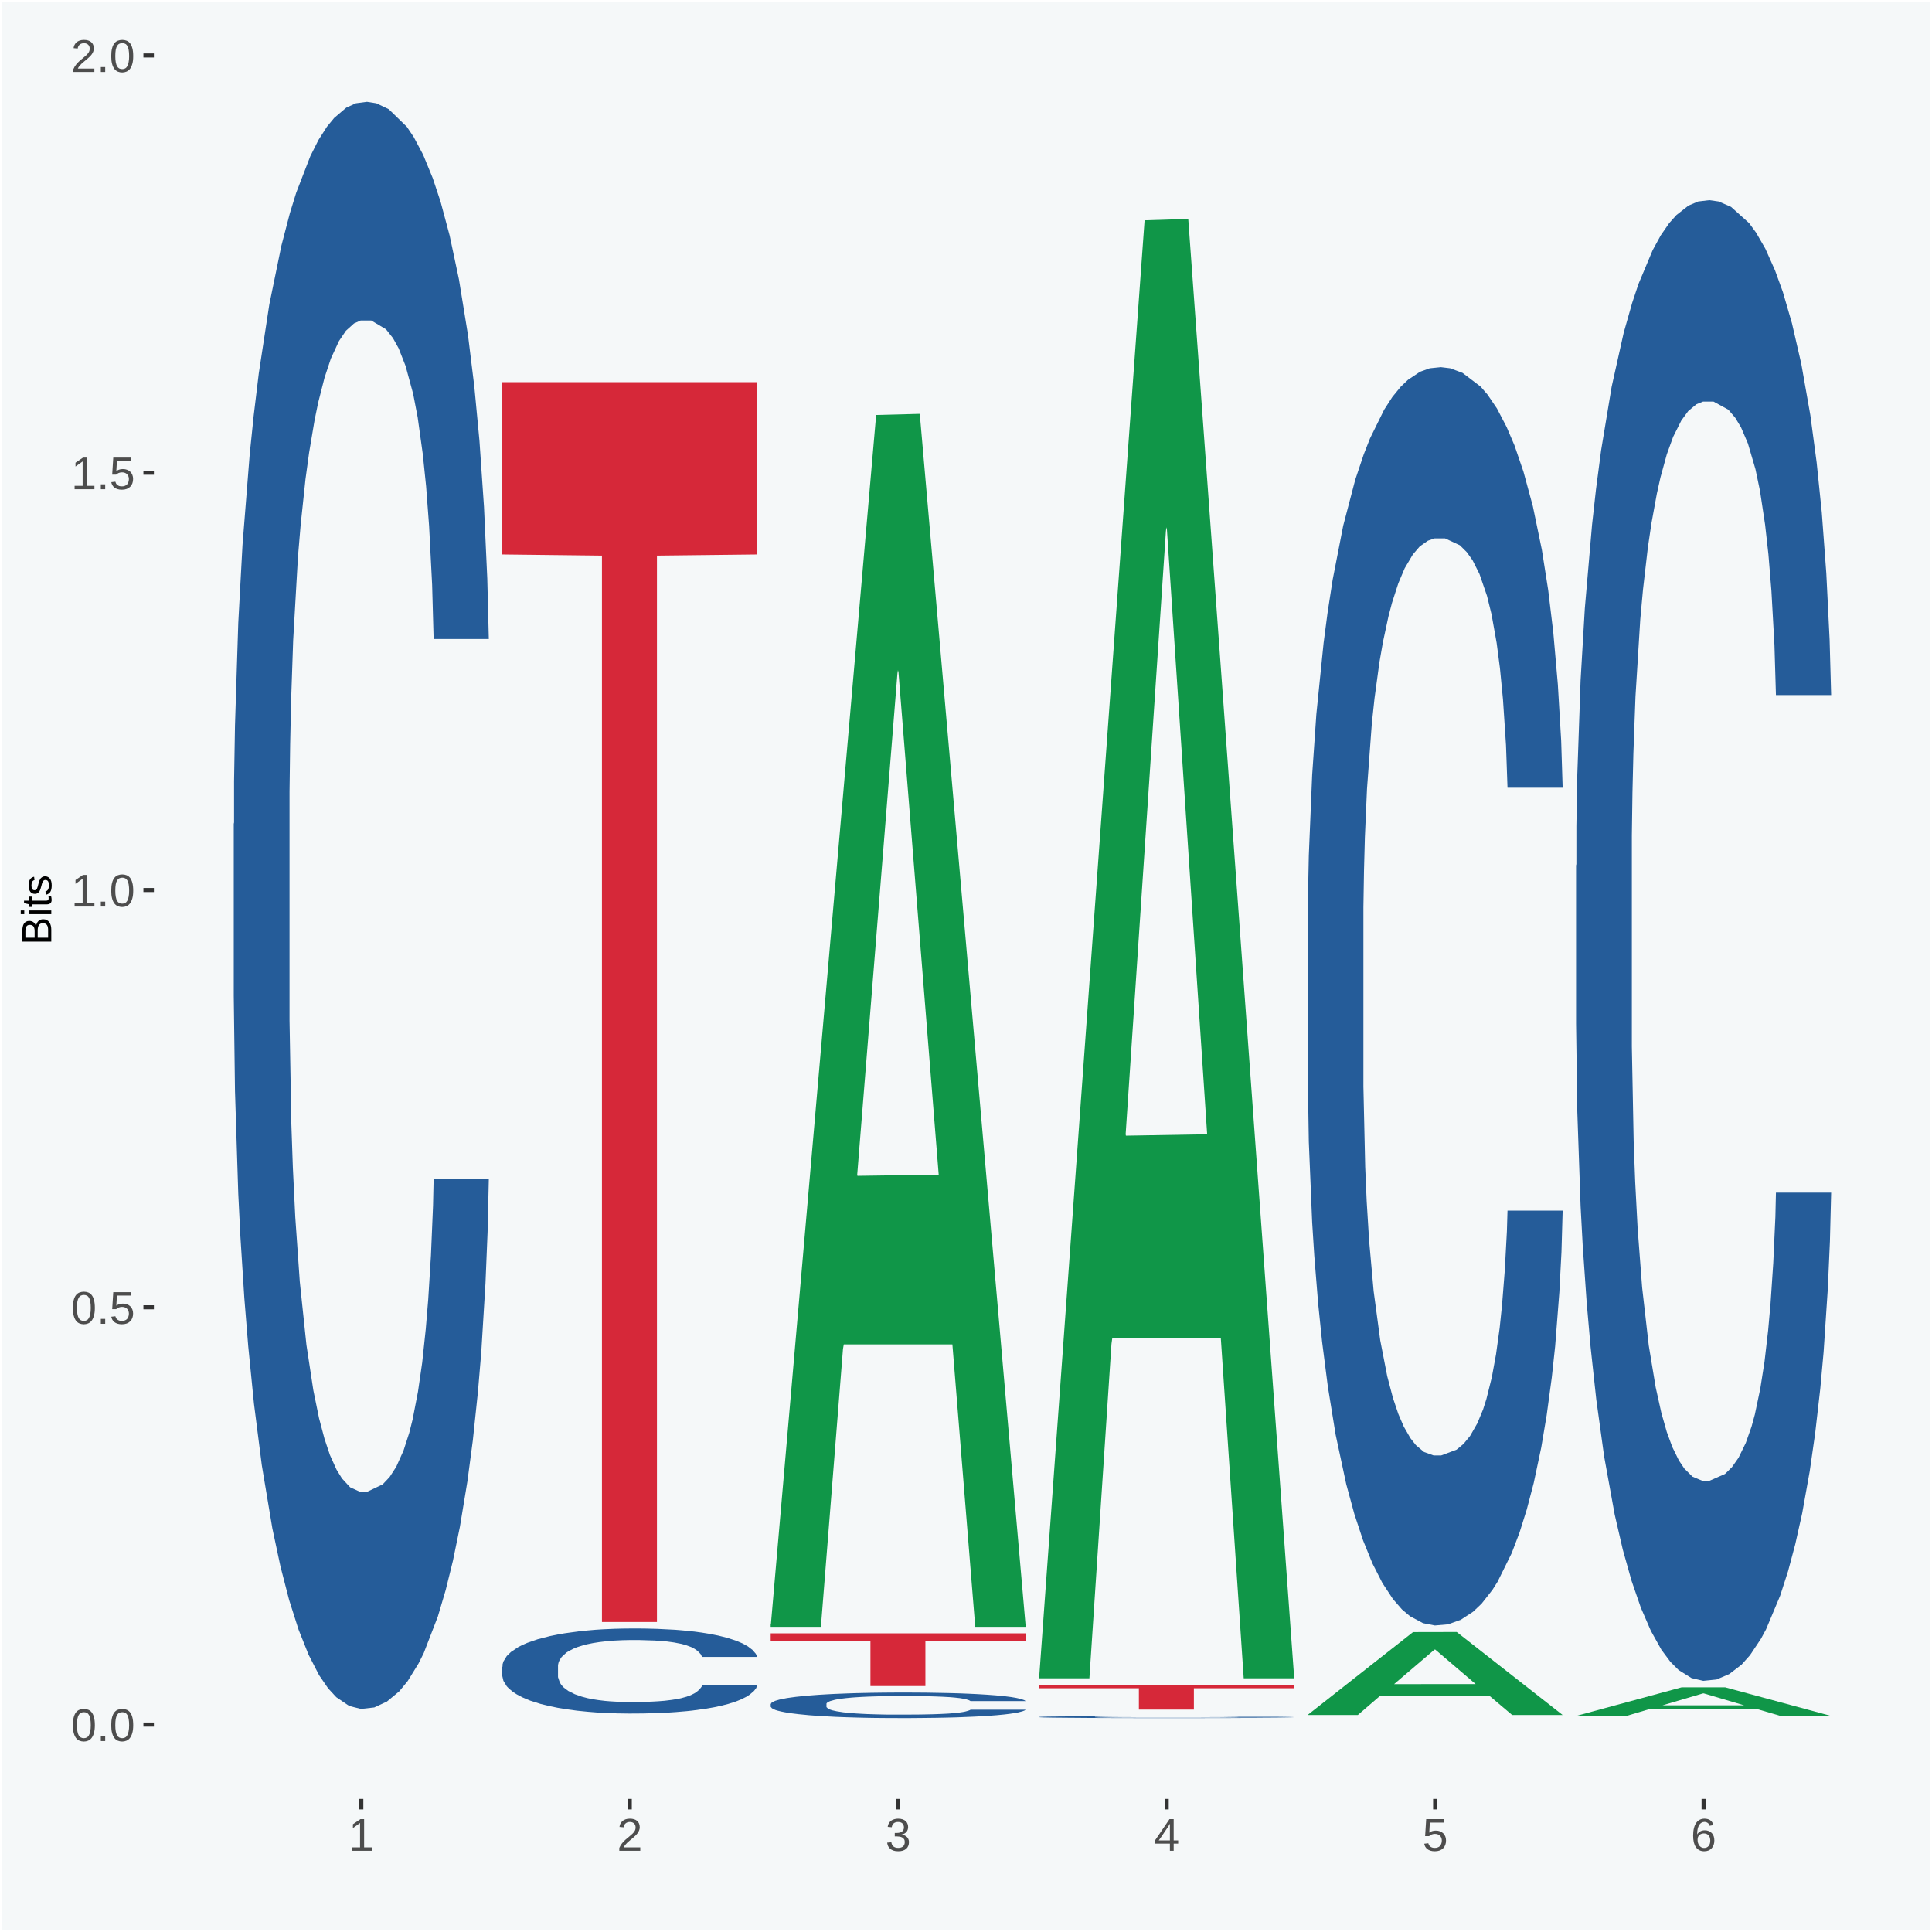 <?xml version="1.0" encoding="UTF-8"?>
<svg xmlns="http://www.w3.org/2000/svg" xmlns:xlink="http://www.w3.org/1999/xlink" width="504pt" height="504pt" viewBox="0 0 504 504" version="1.1">
<defs>
<g>
<symbol overflow="visible" id="glyph0-0">
<path style="stroke:none;" d="M 0.406 0 L 0.406 -8 L 3.594 -8 L 3.594 0 Z M 0.797 -0.406 L 3.188 -0.406 L 3.188 -7.594 L 0.797 -7.594 Z M 0.797 -0.406 "/>
</symbol>
<symbol overflow="visible" id="glyph0-1">
<path style="stroke:none;" d="M 6.203 -4.125 C 6.203 -3.332 6.125 -2.664 5.969 -2.125 C 5.82 -1.582 5.617 -1.145 5.359 -0.812 C 5.098 -0.477 4.789 -0.238 4.438 -0.094 C 4.094 0.051 3.723 0.125 3.328 0.125 C 2.922 0.125 2.539 0.051 2.188 -0.094 C 1.844 -0.238 1.539 -0.477 1.281 -0.812 C 1.031 -1.145 0.832 -1.582 0.688 -2.125 C 0.539 -2.664 0.469 -3.332 0.469 -4.125 C 0.469 -4.957 0.539 -5.645 0.688 -6.188 C 0.832 -6.738 1.035 -7.176 1.297 -7.5 C 1.555 -7.82 1.859 -8.047 2.203 -8.172 C 2.555 -8.305 2.941 -8.375 3.359 -8.375 C 3.754 -8.375 4.125 -8.305 4.469 -8.172 C 4.812 -8.047 5.113 -7.82 5.375 -7.5 C 5.633 -7.176 5.836 -6.738 5.984 -6.188 C 6.129 -5.645 6.203 -4.957 6.203 -4.125 Z M 5.141 -4.125 C 5.141 -4.781 5.098 -5.328 5.016 -5.766 C 4.941 -6.203 4.828 -6.551 4.672 -6.812 C 4.516 -7.07 4.328 -7.254 4.109 -7.359 C 3.891 -7.473 3.641 -7.531 3.359 -7.531 C 3.055 -7.531 2.789 -7.473 2.562 -7.359 C 2.344 -7.254 2.156 -7.07 2 -6.812 C 1.844 -6.551 1.723 -6.203 1.641 -5.766 C 1.566 -5.328 1.531 -4.781 1.531 -4.125 C 1.531 -3.5 1.57 -2.969 1.656 -2.531 C 1.738 -2.094 1.852 -1.742 2 -1.484 C 2.156 -1.223 2.344 -1.035 2.562 -0.922 C 2.789 -0.805 3.047 -0.75 3.328 -0.75 C 3.609 -0.75 3.859 -0.805 4.078 -0.922 C 4.305 -1.035 4.492 -1.223 4.641 -1.484 C 4.797 -1.742 4.914 -2.094 5 -2.531 C 5.094 -2.969 5.141 -3.5 5.141 -4.125 Z M 5.141 -4.125 "/>
</symbol>
<symbol overflow="visible" id="glyph0-2">
<path style="stroke:none;" d="M 1.094 0 L 1.094 -1.281 L 2.234 -1.281 L 2.234 0 Z M 1.094 0 "/>
</symbol>
<symbol overflow="visible" id="glyph0-3">
<path style="stroke:none;" d="M 6.172 -2.688 C 6.172 -2.27 6.109 -1.891 5.984 -1.547 C 5.859 -1.203 5.672 -0.906 5.422 -0.656 C 5.18 -0.414 4.879 -0.223 4.516 -0.078 C 4.148 0.055 3.723 0.125 3.234 0.125 C 2.805 0.125 2.43 0.07 2.109 -0.031 C 1.785 -0.133 1.508 -0.273 1.281 -0.453 C 1.062 -0.629 0.883 -0.836 0.75 -1.078 C 0.625 -1.316 0.535 -1.57 0.484 -1.844 L 1.547 -1.969 C 1.586 -1.812 1.645 -1.66 1.719 -1.516 C 1.801 -1.367 1.91 -1.238 2.047 -1.125 C 2.18 -1.008 2.348 -0.914 2.547 -0.844 C 2.742 -0.781 2.984 -0.75 3.266 -0.75 C 3.535 -0.75 3.781 -0.789 4 -0.875 C 4.227 -0.957 4.422 -1.078 4.578 -1.234 C 4.734 -1.398 4.852 -1.602 4.938 -1.844 C 5.031 -2.082 5.078 -2.359 5.078 -2.672 C 5.078 -2.922 5.035 -3.148 4.953 -3.359 C 4.867 -3.578 4.75 -3.766 4.594 -3.922 C 4.445 -4.078 4.258 -4.195 4.031 -4.281 C 3.812 -4.363 3.562 -4.406 3.281 -4.406 C 3.113 -4.406 2.953 -4.391 2.797 -4.359 C 2.648 -4.328 2.516 -4.285 2.391 -4.234 C 2.266 -4.18 2.148 -4.117 2.047 -4.047 C 1.941 -3.973 1.844 -3.895 1.75 -3.812 L 0.719 -3.812 L 1 -8.25 L 5.688 -8.25 L 5.688 -7.359 L 1.953 -7.359 L 1.797 -4.734 C 1.984 -4.879 2.219 -5.004 2.5 -5.109 C 2.781 -5.211 3.113 -5.266 3.5 -5.266 C 3.914 -5.266 4.285 -5.203 4.609 -5.078 C 4.941 -4.953 5.223 -4.773 5.453 -4.547 C 5.68 -4.316 5.859 -4.047 5.984 -3.734 C 6.109 -3.422 6.172 -3.07 6.172 -2.688 Z M 6.172 -2.688 "/>
</symbol>
<symbol overflow="visible" id="glyph0-4">
<path style="stroke:none;" d="M 0.922 0 L 0.922 -0.891 L 3.016 -0.891 L 3.016 -7.25 L 1.156 -5.922 L 1.156 -6.922 L 3.109 -8.25 L 4.078 -8.25 L 4.078 -0.891 L 6.094 -0.891 L 6.094 0 Z M 0.922 0 "/>
</symbol>
<symbol overflow="visible" id="glyph0-5">
<path style="stroke:none;" d="M 0.609 0 L 0.609 -0.75 C 0.805 -1.207 1.047 -1.609 1.328 -1.953 C 1.617 -2.305 1.922 -2.625 2.234 -2.906 C 2.555 -3.188 2.867 -3.445 3.172 -3.688 C 3.484 -3.938 3.766 -4.18 4.016 -4.422 C 4.266 -4.66 4.469 -4.91 4.625 -5.172 C 4.781 -5.441 4.859 -5.742 4.859 -6.078 C 4.859 -6.316 4.82 -6.523 4.75 -6.703 C 4.676 -6.879 4.57 -7.023 4.438 -7.141 C 4.312 -7.266 4.156 -7.359 3.969 -7.422 C 3.781 -7.484 3.578 -7.516 3.359 -7.516 C 3.141 -7.516 2.938 -7.484 2.75 -7.422 C 2.57 -7.367 2.41 -7.281 2.266 -7.156 C 2.117 -7.039 2 -6.895 1.906 -6.719 C 1.812 -6.551 1.754 -6.352 1.734 -6.125 L 0.656 -6.219 C 0.688 -6.508 0.766 -6.785 0.891 -7.047 C 1.023 -7.316 1.203 -7.551 1.422 -7.75 C 1.648 -7.945 1.922 -8.098 2.234 -8.203 C 2.555 -8.316 2.93 -8.375 3.359 -8.375 C 3.766 -8.375 4.125 -8.328 4.438 -8.234 C 4.758 -8.141 5.031 -7.992 5.25 -7.797 C 5.477 -7.609 5.648 -7.375 5.766 -7.094 C 5.879 -6.812 5.938 -6.488 5.938 -6.125 C 5.938 -5.844 5.883 -5.578 5.781 -5.328 C 5.688 -5.078 5.555 -4.836 5.391 -4.609 C 5.223 -4.379 5.031 -4.16 4.812 -3.953 C 4.594 -3.742 4.363 -3.535 4.125 -3.328 C 3.895 -3.129 3.656 -2.93 3.406 -2.734 C 3.164 -2.535 2.938 -2.336 2.719 -2.141 C 2.508 -1.941 2.32 -1.738 2.156 -1.531 C 1.988 -1.332 1.859 -1.117 1.766 -0.891 L 6.078 -0.891 L 6.078 0 Z M 0.609 0 "/>
</symbol>
<symbol overflow="visible" id="glyph0-6">
<path style="stroke:none;" d="M 6.141 -2.281 C 6.141 -1.906 6.078 -1.566 5.953 -1.266 C 5.836 -0.973 5.66 -0.723 5.422 -0.516 C 5.18 -0.305 4.883 -0.145 4.531 -0.031 C 4.188 0.07 3.789 0.125 3.344 0.125 C 2.832 0.125 2.398 0.062 2.047 -0.062 C 1.703 -0.195 1.414 -0.367 1.188 -0.578 C 0.957 -0.785 0.785 -1.02 0.672 -1.281 C 0.566 -1.551 0.492 -1.832 0.453 -2.125 L 1.547 -2.219 C 1.578 -2 1.633 -1.801 1.719 -1.625 C 1.801 -1.445 1.914 -1.289 2.062 -1.156 C 2.207 -1.031 2.383 -0.93 2.594 -0.859 C 2.801 -0.785 3.051 -0.75 3.344 -0.75 C 3.875 -0.75 4.289 -0.879 4.594 -1.141 C 4.895 -1.41 5.047 -1.801 5.047 -2.312 C 5.047 -2.613 4.977 -2.859 4.844 -3.047 C 4.707 -3.234 4.539 -3.379 4.344 -3.484 C 4.145 -3.586 3.926 -3.656 3.688 -3.688 C 3.445 -3.727 3.227 -3.75 3.031 -3.75 L 2.438 -3.75 L 2.438 -4.656 L 3.016 -4.656 C 3.211 -4.656 3.414 -4.676 3.625 -4.719 C 3.844 -4.758 4.039 -4.832 4.219 -4.938 C 4.395 -5.051 4.539 -5.195 4.656 -5.375 C 4.77 -5.562 4.828 -5.797 4.828 -6.078 C 4.828 -6.523 4.695 -6.875 4.438 -7.125 C 4.188 -7.383 3.801 -7.516 3.281 -7.516 C 2.82 -7.516 2.445 -7.395 2.156 -7.156 C 1.875 -6.914 1.707 -6.578 1.656 -6.141 L 0.594 -6.234 C 0.633 -6.598 0.734 -6.91 0.891 -7.172 C 1.047 -7.441 1.242 -7.664 1.484 -7.844 C 1.734 -8.02 2.008 -8.148 2.312 -8.234 C 2.625 -8.328 2.953 -8.375 3.297 -8.375 C 3.754 -8.375 4.148 -8.316 4.484 -8.203 C 4.816 -8.086 5.086 -7.93 5.297 -7.734 C 5.516 -7.535 5.672 -7.301 5.766 -7.031 C 5.867 -6.77 5.922 -6.488 5.922 -6.188 C 5.922 -5.945 5.883 -5.723 5.812 -5.516 C 5.75 -5.305 5.645 -5.113 5.5 -4.938 C 5.363 -4.77 5.188 -4.625 4.969 -4.5 C 4.75 -4.383 4.488 -4.297 4.188 -4.234 L 4.188 -4.219 C 4.52 -4.176 4.805 -4.098 5.047 -3.984 C 5.297 -3.867 5.5 -3.723 5.656 -3.547 C 5.82 -3.379 5.941 -3.188 6.016 -2.969 C 6.098 -2.75 6.141 -2.52 6.141 -2.281 Z M 6.141 -2.281 "/>
</symbol>
<symbol overflow="visible" id="glyph0-7">
<path style="stroke:none;" d="M 5.156 -1.875 L 5.156 0 L 4.172 0 L 4.172 -1.875 L 0.281 -1.875 L 0.281 -2.688 L 4.062 -8.25 L 5.156 -8.25 L 5.156 -2.703 L 6.328 -2.703 L 6.328 -1.875 Z M 4.172 -7.062 C 4.16 -7.039 4.141 -7.004 4.109 -6.953 C 4.078 -6.898 4.039 -6.836 4 -6.766 C 3.957 -6.691 3.914 -6.617 3.875 -6.547 C 3.844 -6.473 3.812 -6.414 3.781 -6.375 L 1.656 -3.25 C 1.633 -3.219 1.602 -3.176 1.562 -3.125 C 1.531 -3.07 1.492 -3.02 1.453 -2.969 C 1.422 -2.914 1.383 -2.863 1.344 -2.812 C 1.301 -2.77 1.27 -2.734 1.25 -2.703 L 4.172 -2.703 Z M 4.172 -7.062 "/>
</symbol>
<symbol overflow="visible" id="glyph0-8">
<path style="stroke:none;" d="M 6.141 -2.703 C 6.141 -2.285 6.082 -1.906 5.969 -1.562 C 5.852 -1.219 5.68 -0.922 5.453 -0.672 C 5.234 -0.422 4.957 -0.223 4.625 -0.078 C 4.289 0.055 3.91 0.125 3.484 0.125 C 3.004 0.125 2.582 0.031 2.219 -0.156 C 1.863 -0.344 1.566 -0.609 1.328 -0.953 C 1.086 -1.297 0.906 -1.719 0.781 -2.219 C 0.664 -2.727 0.609 -3.301 0.609 -3.938 C 0.609 -4.676 0.676 -5.32 0.812 -5.875 C 0.945 -6.426 1.141 -6.883 1.391 -7.25 C 1.648 -7.625 1.961 -7.906 2.328 -8.094 C 2.691 -8.281 3.102 -8.375 3.562 -8.375 C 3.844 -8.375 4.102 -8.344 4.344 -8.281 C 4.594 -8.227 4.816 -8.133 5.016 -8 C 5.223 -7.875 5.398 -7.703 5.547 -7.484 C 5.703 -7.273 5.828 -7.016 5.922 -6.703 L 4.906 -6.516 C 4.801 -6.867 4.629 -7.125 4.391 -7.281 C 4.148 -7.445 3.867 -7.531 3.547 -7.531 C 3.266 -7.531 3.004 -7.457 2.766 -7.312 C 2.535 -7.176 2.336 -6.973 2.172 -6.703 C 2.004 -6.43 1.875 -6.086 1.781 -5.672 C 1.695 -5.266 1.656 -4.789 1.656 -4.25 C 1.852 -4.602 2.125 -4.875 2.469 -5.062 C 2.812 -5.25 3.207 -5.344 3.656 -5.344 C 4.031 -5.344 4.367 -5.281 4.672 -5.156 C 4.984 -5.031 5.25 -4.852 5.469 -4.625 C 5.688 -4.406 5.852 -4.129 5.969 -3.797 C 6.082 -3.473 6.141 -3.109 6.141 -2.703 Z M 5.078 -2.656 C 5.078 -2.938 5.039 -3.191 4.969 -3.422 C 4.895 -3.66 4.785 -3.859 4.641 -4.016 C 4.504 -4.18 4.332 -4.305 4.125 -4.391 C 3.926 -4.484 3.688 -4.531 3.406 -4.531 C 3.219 -4.531 3.023 -4.5 2.828 -4.438 C 2.629 -4.383 2.453 -4.289 2.297 -4.156 C 2.141 -4.031 2.008 -3.863 1.906 -3.656 C 1.812 -3.457 1.766 -3.207 1.766 -2.906 C 1.766 -2.602 1.801 -2.316 1.875 -2.047 C 1.957 -1.785 2.07 -1.555 2.219 -1.359 C 2.363 -1.172 2.539 -1.02 2.75 -0.906 C 2.957 -0.789 3.191 -0.734 3.453 -0.734 C 3.703 -0.734 3.926 -0.773 4.125 -0.859 C 4.332 -0.953 4.504 -1.082 4.641 -1.25 C 4.785 -1.414 4.895 -1.613 4.969 -1.844 C 5.039 -2.082 5.078 -2.352 5.078 -2.656 Z M 5.078 -2.656 "/>
</symbol>
<symbol overflow="visible" id="glyph1-0">
<path style="stroke:none;" d="M 0 -0.359 L -7.328 -0.359 L -7.328 -3.281 L 0 -3.281 Z M -0.359 -0.734 L -0.359 -2.922 L -6.969 -2.922 L -6.969 -0.734 Z M -0.359 -0.734 "/>
</symbol>
<symbol overflow="visible" id="glyph1-1">
<path style="stroke:none;" d="M -2.125 -6.75 C -1.75 -6.75 -1.426 -6.676 -1.156 -6.531 C -0.883 -6.383 -0.66 -6.18 -0.484 -5.922 C -0.316 -5.672 -0.191 -5.375 -0.109 -5.031 C -0.035 -4.695 0 -4.344 0 -3.969 L 0 -0.906 L -7.562 -0.906 L -7.562 -3.656 C -7.562 -4.07 -7.523 -4.441 -7.453 -4.766 C -7.391 -5.098 -7.281 -5.379 -7.125 -5.609 C -6.977 -5.836 -6.789 -6.008 -6.562 -6.125 C -6.332 -6.25 -6.055 -6.312 -5.734 -6.312 C -5.523 -6.312 -5.328 -6.281 -5.141 -6.219 C -4.953 -6.164 -4.781 -6.078 -4.625 -5.953 C -4.477 -5.836 -4.348 -5.688 -4.234 -5.5 C -4.129 -5.32 -4.047 -5.113 -3.984 -4.875 C -3.953 -5.176 -3.883 -5.441 -3.781 -5.672 C -3.676 -5.91 -3.539 -6.109 -3.375 -6.266 C -3.219 -6.43 -3.031 -6.551 -2.812 -6.625 C -2.602 -6.707 -2.375 -6.75 -2.125 -6.75 Z M -5.609 -5.281 C -6.016 -5.281 -6.305 -5.141 -6.484 -4.859 C -6.66 -4.586 -6.75 -4.188 -6.75 -3.656 L -6.75 -1.922 L -4.344 -1.922 L -4.344 -3.656 C -4.344 -3.957 -4.375 -4.211 -4.438 -4.422 C -4.5 -4.629 -4.582 -4.797 -4.688 -4.922 C -4.801 -5.047 -4.93 -5.133 -5.078 -5.188 C -5.234 -5.25 -5.41 -5.281 -5.609 -5.281 Z M -2.219 -5.719 C -2.457 -5.719 -2.66 -5.672 -2.828 -5.578 C -2.992 -5.492 -3.129 -5.367 -3.234 -5.203 C -3.348 -5.047 -3.426 -4.848 -3.469 -4.609 C -3.52 -4.379 -3.547 -4.125 -3.547 -3.844 L -3.547 -1.922 L -0.828 -1.922 L -0.828 -3.922 C -0.828 -4.18 -0.848 -4.422 -0.891 -4.641 C -0.93 -4.859 -1.004 -5.047 -1.109 -5.203 C -1.211 -5.367 -1.352 -5.492 -1.531 -5.578 C -1.719 -5.672 -1.945 -5.719 -2.219 -5.719 Z M -2.219 -5.719 "/>
</symbol>
<symbol overflow="visible" id="glyph1-2">
<path style="stroke:none;" d="M -7.047 -0.734 L -7.969 -0.734 L -7.969 -1.703 L -7.047 -1.703 Z M 0 -0.734 L -5.812 -0.734 L -5.812 -1.703 L 0 -1.703 Z M 0 -0.734 "/>
</symbol>
<symbol overflow="visible" id="glyph1-3">
<path style="stroke:none;" d="M -0.047 -2.969 C -0.004 -2.82 0.023 -2.672 0.047 -2.516 C 0.078 -2.367 0.094 -2.195 0.094 -2 C 0.094 -1.227 -0.348 -0.844 -1.234 -0.844 L -5.109 -0.844 L -5.109 -0.172 L -5.812 -0.172 L -5.812 -0.875 L -7.109 -1.156 L -7.109 -1.812 L -5.812 -1.812 L -5.812 -2.875 L -5.109 -2.875 L -5.109 -1.812 L -1.438 -1.812 C -1.156 -1.812 -0.957 -1.852 -0.844 -1.938 C -0.738 -2.031 -0.688 -2.191 -0.688 -2.422 C -0.688 -2.516 -0.691 -2.602 -0.703 -2.688 C -0.711 -2.77 -0.727 -2.863 -0.75 -2.969 Z M -0.047 -2.969 "/>
</symbol>
<symbol overflow="visible" id="glyph1-4">
<path style="stroke:none;" d="M -1.609 -5.109 C -1.336 -5.109 -1.094 -5.051 -0.875 -4.938 C -0.664 -4.832 -0.488 -4.68 -0.344 -4.484 C -0.195 -4.285 -0.082 -4.039 0 -3.75 C 0.07 -3.457 0.109 -3.125 0.109 -2.75 C 0.109 -2.406 0.082 -2.098 0.031 -1.828 C -0.02 -1.555 -0.102 -1.316 -0.219 -1.109 C -0.332 -0.91 -0.484 -0.742 -0.672 -0.609 C -0.859 -0.473 -1.086 -0.375 -1.359 -0.312 L -1.531 -1.156 C -1.219 -1.238 -0.988 -1.41 -0.844 -1.672 C -0.695 -1.93 -0.625 -2.289 -0.625 -2.75 C -0.625 -2.957 -0.641 -3.145 -0.672 -3.312 C -0.703 -3.488 -0.75 -3.641 -0.812 -3.766 C -0.883 -3.891 -0.977 -3.984 -1.094 -4.047 C -1.207 -4.117 -1.352 -4.156 -1.531 -4.156 C -1.707 -4.156 -1.848 -4.113 -1.953 -4.031 C -2.066 -3.957 -2.16 -3.844 -2.234 -3.688 C -2.316 -3.539 -2.383 -3.363 -2.438 -3.156 C -2.5 -2.945 -2.562 -2.719 -2.625 -2.469 C -2.688 -2.238 -2.754 -2.008 -2.828 -1.781 C -2.898 -1.551 -3 -1.344 -3.125 -1.156 C -3.25 -0.969 -3.398 -0.816 -3.578 -0.703 C -3.766 -0.586 -4 -0.531 -4.281 -0.531 C -4.812 -0.531 -5.211 -0.719 -5.484 -1.094 C -5.766 -1.477 -5.906 -2.031 -5.906 -2.75 C -5.906 -3.395 -5.789 -3.906 -5.562 -4.281 C -5.332 -4.656 -4.973 -4.895 -4.484 -5 L -4.375 -4.125 C -4.52 -4.094 -4.645 -4.035 -4.75 -3.953 C -4.852 -3.867 -4.938 -3.766 -5 -3.641 C -5.062 -3.516 -5.102 -3.375 -5.125 -3.219 C -5.156 -3.07 -5.172 -2.914 -5.172 -2.75 C -5.172 -2.312 -5.102 -1.988 -4.969 -1.781 C -4.844 -1.582 -4.645 -1.484 -4.375 -1.484 C -4.219 -1.484 -4.086 -1.52 -3.984 -1.594 C -3.879 -1.664 -3.789 -1.77 -3.719 -1.906 C -3.656 -2.051 -3.598 -2.219 -3.547 -2.406 C -3.492 -2.602 -3.438 -2.816 -3.375 -3.047 C -3.332 -3.203 -3.289 -3.359 -3.25 -3.516 C -3.207 -3.68 -3.156 -3.836 -3.094 -3.984 C -3.031 -4.141 -2.957 -4.285 -2.875 -4.422 C -2.789 -4.555 -2.688 -4.672 -2.562 -4.766 C -2.445 -4.867 -2.312 -4.953 -2.156 -5.016 C -2 -5.078 -1.816 -5.109 -1.609 -5.109 Z M -1.609 -5.109 "/>
</symbol>
</g>
<clipPath id="clip1">
  <path d="M 40.148 5.48 L 498.52 5.48 L 498.52 469.281 L 40.148 469.281 Z M 40.148 5.48 "/>
</clipPath>
</defs>
<g id="surface1">
<rect x="0" y="0" width="504" height="504" style="fill:rgb(96.078%,97.255%,97.647%);fill-opacity:1;stroke:none;"/>
<path style="fill:none;stroke-width:1.07;stroke-linecap:round;stroke-linejoin:round;stroke:rgb(100%,100%,100%);stroke-opacity:1;stroke-miterlimit:10;" d="M 0 0 L 504 0 L 504 504 L 0 504 Z M 0 0 " transform="matrix(1,0,0,-1,0,504)"/>
<g clip-path="url(#clip1)" clip-rule="nonzero">
<path style=" stroke:none;fill-rule:nonzero;fill:rgb(96.078%,97.255%,97.647%);fill-opacity:1;" d="M 40.148 469.281 L 498.52 469.281 L 498.52 5.48 L 40.148 5.48 Z M 40.148 469.281 "/>
</g>
<path style=" stroke:none;fill-rule:nonzero;fill:rgb(14.51%,36.078%,60.001%);fill-opacity:1;" d="M 60.98 214.93 L 61.059 214.551 L 61.059 203.828 L 61.301 189.281 L 62.16 162.48 L 63.262 142.191 L 65.148 118.449 L 66.172 108.5 L 67.512 97.391 L 70.262 79.398 L 73.41 64.078 L 75.609 55.66 L 77.262 50.301 L 80.961 40.73 L 83.078 36.52 L 85.281 33.07 L 87.172 30.77 L 90.32 28.09 L 92.828 26.941 L 95.738 26.559 L 98.18 26.941 L 101.41 28.48 L 106.129 33.07 L 107.93 35.75 L 110.371 40.34 L 112.891 46.469 L 114.93 52.602 L 117.289 61.398 L 119.73 72.891 L 122.09 87.441 L 123.738 100.84 L 125.078 115 L 126.262 132.23 L 127.121 150.988 L 127.52 166.691 L 113.121 166.691 L 112.73 152.531 L 111.941 137.211 L 111.16 126.871 L 110.289 118.449 L 108.961 108.879 L 107.781 102.75 L 105.809 95.48 L 104 90.879 L 102.512 88.199 L 100.699 85.91 L 96.852 83.609 L 94.09 83.609 L 92.359 84.371 L 90.238 86.289 L 88.43 88.969 L 86.309 93.559 L 84.66 98.539 L 83 105.051 L 82.059 109.641 L 80.641 118.07 L 79.699 124.961 L 78.441 136.828 L 77.73 145.25 L 76.48 167.07 L 75.93 183.16 L 75.691 194.262 L 75.531 206.512 L 75.531 266.238 L 76 293.039 L 76.398 304.531 L 77.031 317.539 L 78.211 334.391 L 79.941 350.852 L 81.75 362.719 L 83.238 370 L 84.66 375.359 L 86.07 379.57 L 87.801 383.398 L 89.219 385.691 L 91.34 387.988 L 93.859 389.141 L 95.82 389.141 L 99.828 387.23 L 101.641 385.309 L 103.371 382.629 L 105.262 378.422 L 106.75 373.828 L 107.621 370.379 L 109.031 363.102 L 110.141 355.449 L 111.078 346.641 L 111.711 338.98 L 112.422 327.5 L 112.969 314.48 L 113.121 307.59 L 127.52 307.59 L 127.199 321.371 L 126.648 334.77 L 125.551 352.77 L 124.68 363.102 L 123.352 375.738 L 121.93 386.461 L 119.969 398.328 L 118.16 407.141 L 116.27 414.789 L 114.23 421.68 L 110.531 431.262 L 109.191 433.941 L 106.359 438.531 L 104.16 441.211 L 100.93 443.891 L 97.629 445.422 L 94.172 445.809 L 91.102 445.039 L 87.719 442.738 L 85.602 440.441 L 83.238 437 L 80.488 431.641 L 77.891 425.129 L 75.449 417.469 L 73.172 408.672 L 71.051 398.711 L 68.301 382.25 L 66.25 366.172 L 64.762 351.238 L 63.738 338.602 L 62.711 322.52 L 62.16 311.422 L 61.301 284.621 L 60.98 259.73 Z M 60.98 214.93 "/>
<path style=" stroke:none;fill-rule:nonzero;fill:rgb(14.51%,36.078%,60.001%);fill-opacity:1;" d="M 131.02 434.789 L 131.102 434.77 L 131.102 434.199 L 131.328 433.43 L 132.199 432.012 L 133.301 430.941 L 135.191 429.68 L 136.211 429.16 L 137.551 428.57 L 140.301 427.621 L 143.441 426.809 L 145.648 426.359 L 147.301 426.078 L 150.988 425.57 L 153.121 425.352 L 155.32 425.16 L 157.211 425.039 L 160.352 424.898 L 162.871 424.84 L 165.781 424.82 L 168.219 424.84 L 171.441 424.922 L 176.16 425.16 L 177.969 425.309 L 180.41 425.551 L 182.922 425.871 L 184.969 426.199 L 187.328 426.66 L 189.762 427.27 L 192.121 428.039 L 193.77 428.75 L 195.109 429.5 L 196.289 430.41 L 197.16 431.41 L 197.551 432.238 L 183.16 432.238 L 182.762 431.488 L 181.98 430.68 L 181.191 430.129 L 180.328 429.68 L 178.988 429.18 L 177.809 428.852 L 175.84 428.469 L 174.039 428.219 L 172.539 428.078 L 170.73 427.961 L 166.879 427.84 L 164.129 427.84 L 162.398 427.879 L 160.27 427.98 L 158.461 428.121 L 156.34 428.371 L 154.691 428.629 L 153.039 428.969 L 152.09 429.219 L 150.68 429.66 L 149.73 430.031 L 148.48 430.66 L 147.77 431.102 L 146.512 432.262 L 145.961 433.109 L 145.719 433.699 L 145.57 434.34 L 145.57 437.512 L 146.039 438.922 L 146.43 439.531 L 147.059 440.219 L 148.238 441.109 L 149.969 441.98 L 151.781 442.609 L 153.27 443 L 154.691 443.281 L 156.102 443.5 L 157.84 443.711 L 159.25 443.828 L 161.371 443.949 L 163.891 444.012 L 165.859 444.012 L 169.871 443.91 L 171.68 443.809 L 173.41 443.672 L 175.289 443.441 L 176.789 443.199 L 177.648 443.02 L 179.07 442.629 L 180.172 442.23 L 181.109 441.762 L 181.738 441.359 L 182.449 440.75 L 183 440.059 L 183.16 439.691 L 197.551 439.691 L 197.238 440.422 L 196.68 441.129 L 195.578 442.078 L 194.719 442.629 L 193.379 443.301 L 191.969 443.871 L 190 444.5 L 188.191 444.961 L 186.301 445.371 L 184.262 445.73 L 180.559 446.238 L 179.23 446.379 L 176.391 446.621 L 174.191 446.77 L 170.969 446.91 L 167.672 446.988 L 164.211 447.012 L 161.141 446.969 L 157.762 446.852 L 155.629 446.73 L 153.27 446.539 L 150.52 446.262 L 147.93 445.91 L 145.488 445.512 L 143.211 445.039 L 141.078 444.52 L 138.328 443.648 L 136.289 442.789 L 134.789 442 L 133.77 441.328 L 132.75 440.48 L 132.199 439.898 L 131.328 438.48 L 131.02 437.16 Z M 131.02 434.789 "/>
<path style=" stroke:none;fill-rule:nonzero;fill:rgb(83.922%,15.686%,22.353%);fill-opacity:1;" d="M 131.02 99.691 L 197.551 99.691 L 197.551 144.641 L 171.379 144.941 L 171.379 423.129 L 157.031 423.129 L 157.031 144.941 L 131.02 144.641 Z M 131.02 99.691 "/>
<path style=" stroke:none;fill-rule:nonzero;fill:rgb(6.274%,58.824%,28.235%);fill-opacity:1;" d="M 201.051 423.801 L 201.121 423.512 L 228.559 108.262 L 239.941 107.969 L 267.578 424.398 L 254.41 424.398 L 248.449 350.711 L 220.121 350.711 L 219.91 351.898 L 214.148 424.398 L 201.051 424.398 L 201.051 423.801 L 223.691 306.738 L 244.879 306.441 L 234.391 175.41 L 234.25 174.82 L 234.109 175.711 L 223.621 306.441 L 223.691 306.738 Z M 201.051 423.801 "/>
<path style=" stroke:none;fill-rule:nonzero;fill:rgb(14.51%,36.078%,60.001%);fill-opacity:1;" d="M 201.051 444.531 L 201.129 444.52 L 201.129 444.352 L 201.371 444.121 L 202.23 443.691 L 203.328 443.371 L 205.219 442.988 L 206.238 442.84 L 207.578 442.66 L 210.328 442.371 L 213.48 442.129 L 215.68 442 L 217.328 441.91 L 221.031 441.762 L 223.148 441.691 L 225.352 441.641 L 227.238 441.602 L 230.391 441.559 L 232.898 441.539 L 235.809 441.531 L 238.25 441.539 L 241.469 441.559 L 246.191 441.641 L 248 441.68 L 250.441 441.75 L 252.961 441.852 L 255 441.949 L 257.359 442.09 L 259.801 442.27 L 262.16 442.5 L 263.809 442.711 L 265.148 442.941 L 266.328 443.211 L 267.191 443.512 L 267.578 443.762 L 253.191 443.762 L 252.801 443.539 L 252.012 443.289 L 251.23 443.129 L 250.359 442.988 L 249.02 442.84 L 247.84 442.738 L 245.879 442.629 L 244.07 442.559 L 242.578 442.512 L 240.77 442.48 L 236.91 442.441 L 234.16 442.441 L 232.43 442.449 L 230.309 442.48 L 228.5 442.531 L 226.371 442.602 L 224.719 442.68 L 223.07 442.781 L 222.129 442.852 L 220.711 442.988 L 219.77 443.102 L 218.512 443.289 L 217.801 443.422 L 216.539 443.77 L 215.988 444.02 L 215.762 444.199 L 215.602 444.391 L 215.602 445.34 L 216.07 445.77 L 216.469 445.949 L 217.09 446.16 L 218.27 446.422 L 220 446.691 L 221.809 446.871 L 223.309 446.988 L 224.719 447.07 L 226.141 447.141 L 227.871 447.199 L 229.281 447.238 L 231.41 447.281 L 233.922 447.289 L 235.891 447.289 L 239.898 447.262 L 241.711 447.23 L 243.441 447.191 L 245.328 447.121 L 246.82 447.051 L 247.691 447 L 249.102 446.879 L 250.199 446.762 L 251.148 446.621 L 251.781 446.5 L 252.48 446.309 L 253.031 446.109 L 253.191 446 L 267.578 446 L 267.27 446.219 L 266.719 446.43 L 265.621 446.719 L 264.75 446.879 L 263.422 447.078 L 262 447.25 L 260.031 447.441 L 258.23 447.578 L 256.34 447.699 L 254.289 447.809 L 250.602 447.961 L 249.262 448.012 L 246.43 448.078 L 244.23 448.121 L 241 448.16 L 237.699 448.191 L 234.238 448.191 L 231.172 448.18 L 227.789 448.148 L 225.672 448.109 L 223.309 448.051 L 220.559 447.969 L 217.961 447.871 L 215.52 447.738 L 213.238 447.602 L 211.121 447.449 L 208.371 447.18 L 206.32 446.93 L 204.828 446.691 L 203.801 446.488 L 202.781 446.238 L 202.23 446.059 L 201.371 445.629 L 201.051 445.238 Z M 201.051 444.531 "/>
<path style=" stroke:none;fill-rule:nonzero;fill:rgb(83.922%,15.686%,22.353%);fill-opacity:1;" d="M 201.051 426.09 L 267.578 426.09 L 267.578 428 L 241.41 428.02 L 241.41 439.84 L 227.07 439.84 L 227.07 428.02 L 201.051 428 Z M 201.051 426.09 "/>
<path style=" stroke:none;fill-rule:nonzero;fill:rgb(6.274%,58.824%,28.235%);fill-opacity:1;" d="M 271.09 437.102 L 271.148 436.75 L 298.59 57.469 L 309.98 57.109 L 337.621 437.82 L 324.449 437.82 L 318.48 349.16 L 290.148 349.16 L 289.949 350.59 L 284.191 437.82 L 271.09 437.82 L 271.09 437.102 L 293.719 296.262 L 314.91 295.898 L 304.422 138.25 L 304.281 137.539 L 304.148 138.609 L 293.648 295.898 L 293.719 296.262 Z M 271.09 437.102 "/>
<path style=" stroke:none;fill-rule:nonzero;fill:rgb(14.51%,36.078%,60.001%);fill-opacity:1;" d="M 271.09 447.91 L 271.16 447.91 L 271.16 447.891 L 271.398 447.871 L 272.27 447.84 L 273.371 447.809 L 275.25 447.789 L 276.281 447.77 L 277.609 447.762 L 280.371 447.738 L 283.512 447.719 L 285.711 447.711 L 287.359 447.699 L 291.059 447.691 L 293.18 447.68 L 297.27 447.68 L 300.422 447.672 L 311.512 447.672 L 316.23 447.68 L 318.039 447.68 L 320.469 447.691 L 322.988 447.699 L 325.031 447.699 L 327.391 447.711 L 329.828 447.73 L 332.191 447.75 L 333.84 447.762 L 335.18 447.781 L 336.359 447.801 L 337.219 447.828 L 337.621 447.852 L 323.23 447.852 L 322.828 447.828 L 322.051 447.809 L 321.262 447.801 L 320.391 447.789 L 319.059 447.77 L 317.879 447.77 L 315.91 447.762 L 314.102 447.75 L 312.609 447.75 L 310.801 447.738 L 302.461 447.738 L 300.34 447.75 L 296.41 447.75 L 294.762 447.762 L 293.109 447.77 L 292.16 447.77 L 290.75 447.781 L 289.801 447.789 L 288.539 447.809 L 287.84 447.82 L 286.578 447.852 L 286.031 447.871 L 285.789 447.879 L 285.629 447.898 L 285.629 447.969 L 286.109 448 L 286.5 448.02 L 287.129 448.031 L 288.309 448.051 L 290.039 448.078 L 291.852 448.09 L 293.34 448.102 L 294.762 448.109 L 296.172 448.109 L 297.898 448.121 L 311.738 448.121 L 313.469 448.109 L 315.359 448.109 L 316.859 448.102 L 317.719 448.102 L 319.141 448.09 L 320.238 448.078 L 321.18 448.07 L 321.809 448.059 L 322.52 448.051 L 323.07 448.031 L 323.23 448.02 L 337.621 448.02 L 337.301 448.039 L 336.75 448.059 L 335.648 448.078 L 334.789 448.09 L 333.449 448.109 L 332.031 448.121 L 330.07 448.129 L 328.262 448.148 L 326.371 448.16 L 324.328 448.16 L 320.629 448.18 L 316.461 448.18 L 314.262 448.191 L 295.699 448.191 L 293.34 448.18 L 290.59 448.18 L 287.988 448.172 L 285.559 448.16 L 283.281 448.148 L 281.148 448.129 L 278.398 448.109 L 276.352 448.09 L 274.859 448.078 L 272.82 448.039 L 272.27 448.031 L 271.398 447.988 L 271.09 447.961 Z M 271.09 447.91 "/>
<path style=" stroke:none;fill-rule:nonzero;fill:rgb(83.922%,15.686%,22.353%);fill-opacity:1;" d="M 271.09 439.512 L 337.621 439.512 L 337.621 440.41 L 311.449 440.422 L 311.449 445.98 L 297.102 445.98 L 297.102 440.422 L 271.09 440.41 Z M 271.09 439.512 "/>
<path style=" stroke:none;fill-rule:nonzero;fill:rgb(6.274%,58.824%,28.235%);fill-opacity:1;" d="M 341.121 447.352 L 341.191 447.328 L 368.621 425.762 L 380.012 425.738 L 407.648 447.391 L 394.48 447.391 L 388.512 442.352 L 360.191 442.352 L 359.98 442.43 L 354.219 447.391 L 341.121 447.391 L 341.121 447.352 L 363.75 439.34 L 384.949 439.32 L 374.449 430.352 L 374.32 430.309 L 374.18 430.371 L 363.691 439.32 L 363.75 439.34 Z M 341.121 447.352 "/>
<path style=" stroke:none;fill-rule:nonzero;fill:rgb(14.51%,36.078%,60.001%);fill-opacity:1;" d="M 341.121 243.27 L 341.199 242.969 L 341.199 234.578 L 341.43 223.191 L 342.301 202.199 L 343.398 186.309 L 345.289 167.73 L 346.309 159.93 L 347.648 151.238 L 350.398 137.148 L 353.539 125.16 L 355.75 118.559 L 357.398 114.359 L 361.09 106.871 L 363.219 103.57 L 365.422 100.871 L 367.309 99.078 L 370.449 96.98 L 372.969 96.078 L 375.879 95.781 L 378.32 96.078 L 381.539 97.281 L 386.262 100.871 L 388.07 102.969 L 390.512 106.57 L 393.02 111.371 L 395.07 116.16 L 397.43 123.059 L 399.871 132.051 L 402.23 143.441 L 403.879 153.941 L 405.211 165.031 L 406.391 178.52 L 407.262 193.211 L 407.648 205.5 L 393.262 205.5 L 392.871 194.41 L 392.078 182.422 L 391.289 174.32 L 390.43 167.73 L 389.09 160.23 L 387.91 155.441 L 385.949 149.738 L 384.141 146.141 L 382.641 144.039 L 380.828 142.238 L 376.98 140.449 L 374.23 140.449 L 372.5 141.051 L 370.371 142.539 L 368.57 144.641 L 366.441 148.238 L 364.789 152.141 L 363.141 157.23 L 362.199 160.828 L 360.781 167.43 L 359.84 172.82 L 358.578 182.121 L 357.871 188.711 L 356.609 205.801 L 356.059 218.391 L 355.828 227.078 L 355.672 236.68 L 355.672 283.441 L 356.141 304.43 L 356.531 313.422 L 357.16 323.621 L 358.34 336.809 L 360.07 349.699 L 361.879 358.988 L 363.379 364.691 L 364.789 368.879 L 366.211 372.18 L 367.941 375.18 L 369.352 376.98 L 371.48 378.781 L 373.988 379.68 L 375.961 379.68 L 379.969 378.18 L 381.781 376.68 L 383.512 374.578 L 385.398 371.281 L 386.891 367.68 L 387.75 364.988 L 389.172 359.289 L 390.27 353.289 L 391.219 346.398 L 391.84 340.398 L 392.551 331.41 L 393.102 321.219 L 393.262 315.82 L 407.648 315.82 L 407.34 326.609 L 406.789 337.109 L 405.691 351.199 L 404.82 359.289 L 403.48 369.18 L 402.07 377.578 L 400.102 386.871 L 398.289 393.77 L 396.41 399.762 L 394.359 405.16 L 390.66 412.648 L 389.328 414.75 L 386.5 418.352 L 384.289 420.449 L 381.07 422.551 L 377.77 423.738 L 374.309 424.039 L 371.238 423.441 L 367.859 421.648 L 365.73 419.852 L 363.379 417.148 L 360.621 412.949 L 358.031 407.859 L 355.59 401.859 L 353.309 394.961 L 351.191 387.172 L 348.43 374.281 L 346.391 361.691 L 344.891 350 L 343.871 340.102 L 342.852 327.512 L 342.301 318.82 L 341.43 297.828 L 341.121 278.352 Z M 341.121 243.27 "/>
<path style=" stroke:none;fill-rule:nonzero;fill:rgb(6.274%,58.824%,28.235%);fill-opacity:1;" d="M 411.148 447.629 L 411.219 447.621 L 438.66 440.18 L 450.039 440.172 L 477.691 447.641 L 464.52 447.641 L 458.551 445.898 L 430.219 445.898 L 430.02 445.93 L 424.25 447.641 L 411.148 447.641 L 411.148 447.629 L 433.789 444.859 L 454.98 444.859 L 444.488 441.762 L 444.352 441.75 L 444.211 441.77 L 433.719 444.859 L 433.789 444.859 Z M 411.148 447.629 "/>
<path style=" stroke:none;fill-rule:nonzero;fill:rgb(14.51%,36.078%,60.001%);fill-opacity:1;" d="M 411.148 225.762 L 411.23 225.41 L 411.23 215.531 L 411.469 202.129 L 412.328 177.441 L 413.43 158.738 L 415.32 136.871 L 416.34 127.699 L 417.68 117.469 L 420.43 100.891 L 423.578 86.781 L 425.781 79.02 L 427.43 74.078 L 431.129 65.262 L 433.25 61.379 L 435.449 58.199 L 437.34 56.09 L 440.488 53.621 L 443 52.559 L 445.91 52.211 L 448.352 52.559 L 451.578 53.969 L 456.289 58.199 L 458.102 60.672 L 460.539 64.898 L 463.059 70.551 L 465.102 76.191 L 467.461 84.309 L 469.898 94.891 L 472.262 108.289 L 473.91 120.641 L 475.25 133.691 L 476.43 149.57 L 477.289 166.852 L 477.691 181.32 L 463.289 181.32 L 462.898 168.262 L 462.109 154.148 L 461.328 144.629 L 460.461 136.871 L 459.129 128.051 L 457.949 122.41 L 455.98 115.699 L 454.172 111.469 L 452.68 109 L 450.871 106.879 L 447.012 104.77 L 444.262 104.77 L 442.531 105.469 L 440.41 107.238 L 438.602 109.711 L 436.48 113.941 L 434.82 118.52 L 433.172 124.52 L 432.23 128.75 L 430.809 136.52 L 429.871 142.871 L 428.609 153.801 L 427.898 161.559 L 426.648 181.672 L 426.102 196.48 L 425.859 206.711 L 425.699 218 L 425.699 273.031 L 426.172 297.73 L 426.57 308.309 L 427.199 320.301 L 428.379 335.828 L 430.109 350.988 L 431.922 361.93 L 433.41 368.629 L 434.82 373.57 L 436.238 377.449 L 437.969 380.98 L 439.391 383.102 L 441.512 385.211 L 444.031 386.27 L 445.988 386.27 L 450 384.512 L 451.809 382.738 L 453.539 380.27 L 455.43 376.391 L 456.922 372.16 L 457.789 368.988 L 459.199 362.281 L 460.309 355.23 L 461.25 347.109 L 461.879 340.059 L 462.59 329.48 L 463.141 317.48 L 463.289 311.129 L 477.691 311.129 L 477.371 323.828 L 476.82 336.18 L 475.719 352.762 L 474.852 362.281 L 473.52 373.922 L 472.102 383.801 L 470.141 394.738 L 468.328 402.852 L 466.441 409.91 L 464.391 416.262 L 460.699 425.07 L 459.359 427.539 L 456.531 431.781 L 454.328 434.25 L 451.102 436.719 L 447.801 438.129 L 444.34 438.48 L 441.27 437.77 L 437.891 435.66 L 435.77 433.539 L 433.41 430.371 L 430.66 425.43 L 428.059 419.43 L 425.621 412.371 L 423.34 404.262 L 421.219 395.09 L 418.469 379.922 L 416.422 365.102 L 414.93 351.352 L 413.91 339.711 L 412.879 324.891 L 412.328 314.66 L 411.469 289.969 L 411.148 267.039 Z M 411.148 225.762 "/>
<g style="fill:rgb(30.196%,30.196%,30.196%);fill-opacity:1;">
  <use xlink:href="#glyph0-1" x="18.54" y="454.19"/>
  <use xlink:href="#glyph0-2" x="25.212" y="454.19"/>
  <use xlink:href="#glyph0-1" x="28.548" y="454.19"/>
</g>
<g style="fill:rgb(30.196%,30.196%,30.196%);fill-opacity:1;">
  <use xlink:href="#glyph0-1" x="18.54" y="345.34"/>
  <use xlink:href="#glyph0-2" x="25.212" y="345.34"/>
  <use xlink:href="#glyph0-3" x="28.548" y="345.34"/>
</g>
<g style="fill:rgb(30.196%,30.196%,30.196%);fill-opacity:1;">
  <use xlink:href="#glyph0-4" x="18.54" y="236.49"/>
  <use xlink:href="#glyph0-2" x="25.212" y="236.49"/>
  <use xlink:href="#glyph0-1" x="28.548" y="236.49"/>
</g>
<g style="fill:rgb(30.196%,30.196%,30.196%);fill-opacity:1;">
  <use xlink:href="#glyph0-4" x="18.54" y="127.63"/>
  <use xlink:href="#glyph0-2" x="25.212" y="127.63"/>
  <use xlink:href="#glyph0-3" x="28.548" y="127.63"/>
</g>
<g style="fill:rgb(30.196%,30.196%,30.196%);fill-opacity:1;">
  <use xlink:href="#glyph0-5" x="18.54" y="18.78"/>
  <use xlink:href="#glyph0-2" x="25.212" y="18.78"/>
  <use xlink:href="#glyph0-1" x="28.548" y="18.78"/>
</g>
<path style="fill:none;stroke-width:1.07;stroke-linecap:butt;stroke-linejoin:round;stroke:rgb(20%,20%,20%);stroke-opacity:1;stroke-miterlimit:10;" d="M 37.41 54.109 L 40.148 54.109 " transform="matrix(1,0,0,-1,0,504)"/>
<path style="fill:none;stroke-width:1.07;stroke-linecap:butt;stroke-linejoin:round;stroke:rgb(20%,20%,20%);stroke-opacity:1;stroke-miterlimit:10;" d="M 37.41 162.969 L 40.148 162.969 " transform="matrix(1,0,0,-1,0,504)"/>
<path style="fill:none;stroke-width:1.07;stroke-linecap:butt;stroke-linejoin:round;stroke:rgb(20%,20%,20%);stroke-opacity:1;stroke-miterlimit:10;" d="M 37.41 271.82 L 40.148 271.82 " transform="matrix(1,0,0,-1,0,504)"/>
<path style="fill:none;stroke-width:1.07;stroke-linecap:butt;stroke-linejoin:round;stroke:rgb(20%,20%,20%);stroke-opacity:1;stroke-miterlimit:10;" d="M 37.41 380.68 L 40.148 380.68 " transform="matrix(1,0,0,-1,0,504)"/>
<path style="fill:none;stroke-width:1.07;stroke-linecap:butt;stroke-linejoin:round;stroke:rgb(20%,20%,20%);stroke-opacity:1;stroke-miterlimit:10;" d="M 37.41 489.531 L 40.148 489.531 " transform="matrix(1,0,0,-1,0,504)"/>
<path style="fill:none;stroke-width:1.07;stroke-linecap:butt;stroke-linejoin:round;stroke:rgb(20%,20%,20%);stroke-opacity:1;stroke-miterlimit:10;" d="M 94.25 31.98 L 94.25 34.719 " transform="matrix(1,0,0,-1,0,504)"/>
<path style="fill:none;stroke-width:1.07;stroke-linecap:butt;stroke-linejoin:round;stroke:rgb(20%,20%,20%);stroke-opacity:1;stroke-miterlimit:10;" d="M 164.281 31.98 L 164.281 34.719 " transform="matrix(1,0,0,-1,0,504)"/>
<path style="fill:none;stroke-width:1.07;stroke-linecap:butt;stroke-linejoin:round;stroke:rgb(20%,20%,20%);stroke-opacity:1;stroke-miterlimit:10;" d="M 234.32 31.98 L 234.32 34.719 " transform="matrix(1,0,0,-1,0,504)"/>
<path style="fill:none;stroke-width:1.07;stroke-linecap:butt;stroke-linejoin:round;stroke:rgb(20%,20%,20%);stroke-opacity:1;stroke-miterlimit:10;" d="M 304.352 31.98 L 304.352 34.719 " transform="matrix(1,0,0,-1,0,504)"/>
<path style="fill:none;stroke-width:1.07;stroke-linecap:butt;stroke-linejoin:round;stroke:rgb(20%,20%,20%);stroke-opacity:1;stroke-miterlimit:10;" d="M 374.391 31.98 L 374.391 34.719 " transform="matrix(1,0,0,-1,0,504)"/>
<path style="fill:none;stroke-width:1.07;stroke-linecap:butt;stroke-linejoin:round;stroke:rgb(20%,20%,20%);stroke-opacity:1;stroke-miterlimit:10;" d="M 444.422 31.98 L 444.422 34.719 " transform="matrix(1,0,0,-1,0,504)"/>
<g style="fill:rgb(30.196%,30.196%,30.196%);fill-opacity:1;">
  <use xlink:href="#glyph0-4" x="90.91" y="482.82"/>
</g>
<g style="fill:rgb(30.196%,30.196%,30.196%);fill-opacity:1;">
  <use xlink:href="#glyph0-5" x="160.95" y="482.82"/>
</g>
<g style="fill:rgb(30.196%,30.196%,30.196%);fill-opacity:1;">
  <use xlink:href="#glyph0-6" x="230.98" y="482.82"/>
</g>
<g style="fill:rgb(30.196%,30.196%,30.196%);fill-opacity:1;">
  <use xlink:href="#glyph0-7" x="301.02" y="482.82"/>
</g>
<g style="fill:rgb(30.196%,30.196%,30.196%);fill-opacity:1;">
  <use xlink:href="#glyph0-3" x="371.05" y="482.82"/>
</g>
<g style="fill:rgb(30.196%,30.196%,30.196%);fill-opacity:1;">
  <use xlink:href="#glyph0-8" x="441.08" y="482.82"/>
</g>
<g style="fill:rgb(0%,0%,0%);fill-opacity:1;">
  <use xlink:href="#glyph1-1" x="13.38" y="246.55"/>
  <use xlink:href="#glyph1-2" x="13.38" y="239.213"/>
  <use xlink:href="#glyph1-3" x="13.38" y="236.771"/>
  <use xlink:href="#glyph1-4" x="13.38" y="233.713"/>
</g>
</g>
</svg>
